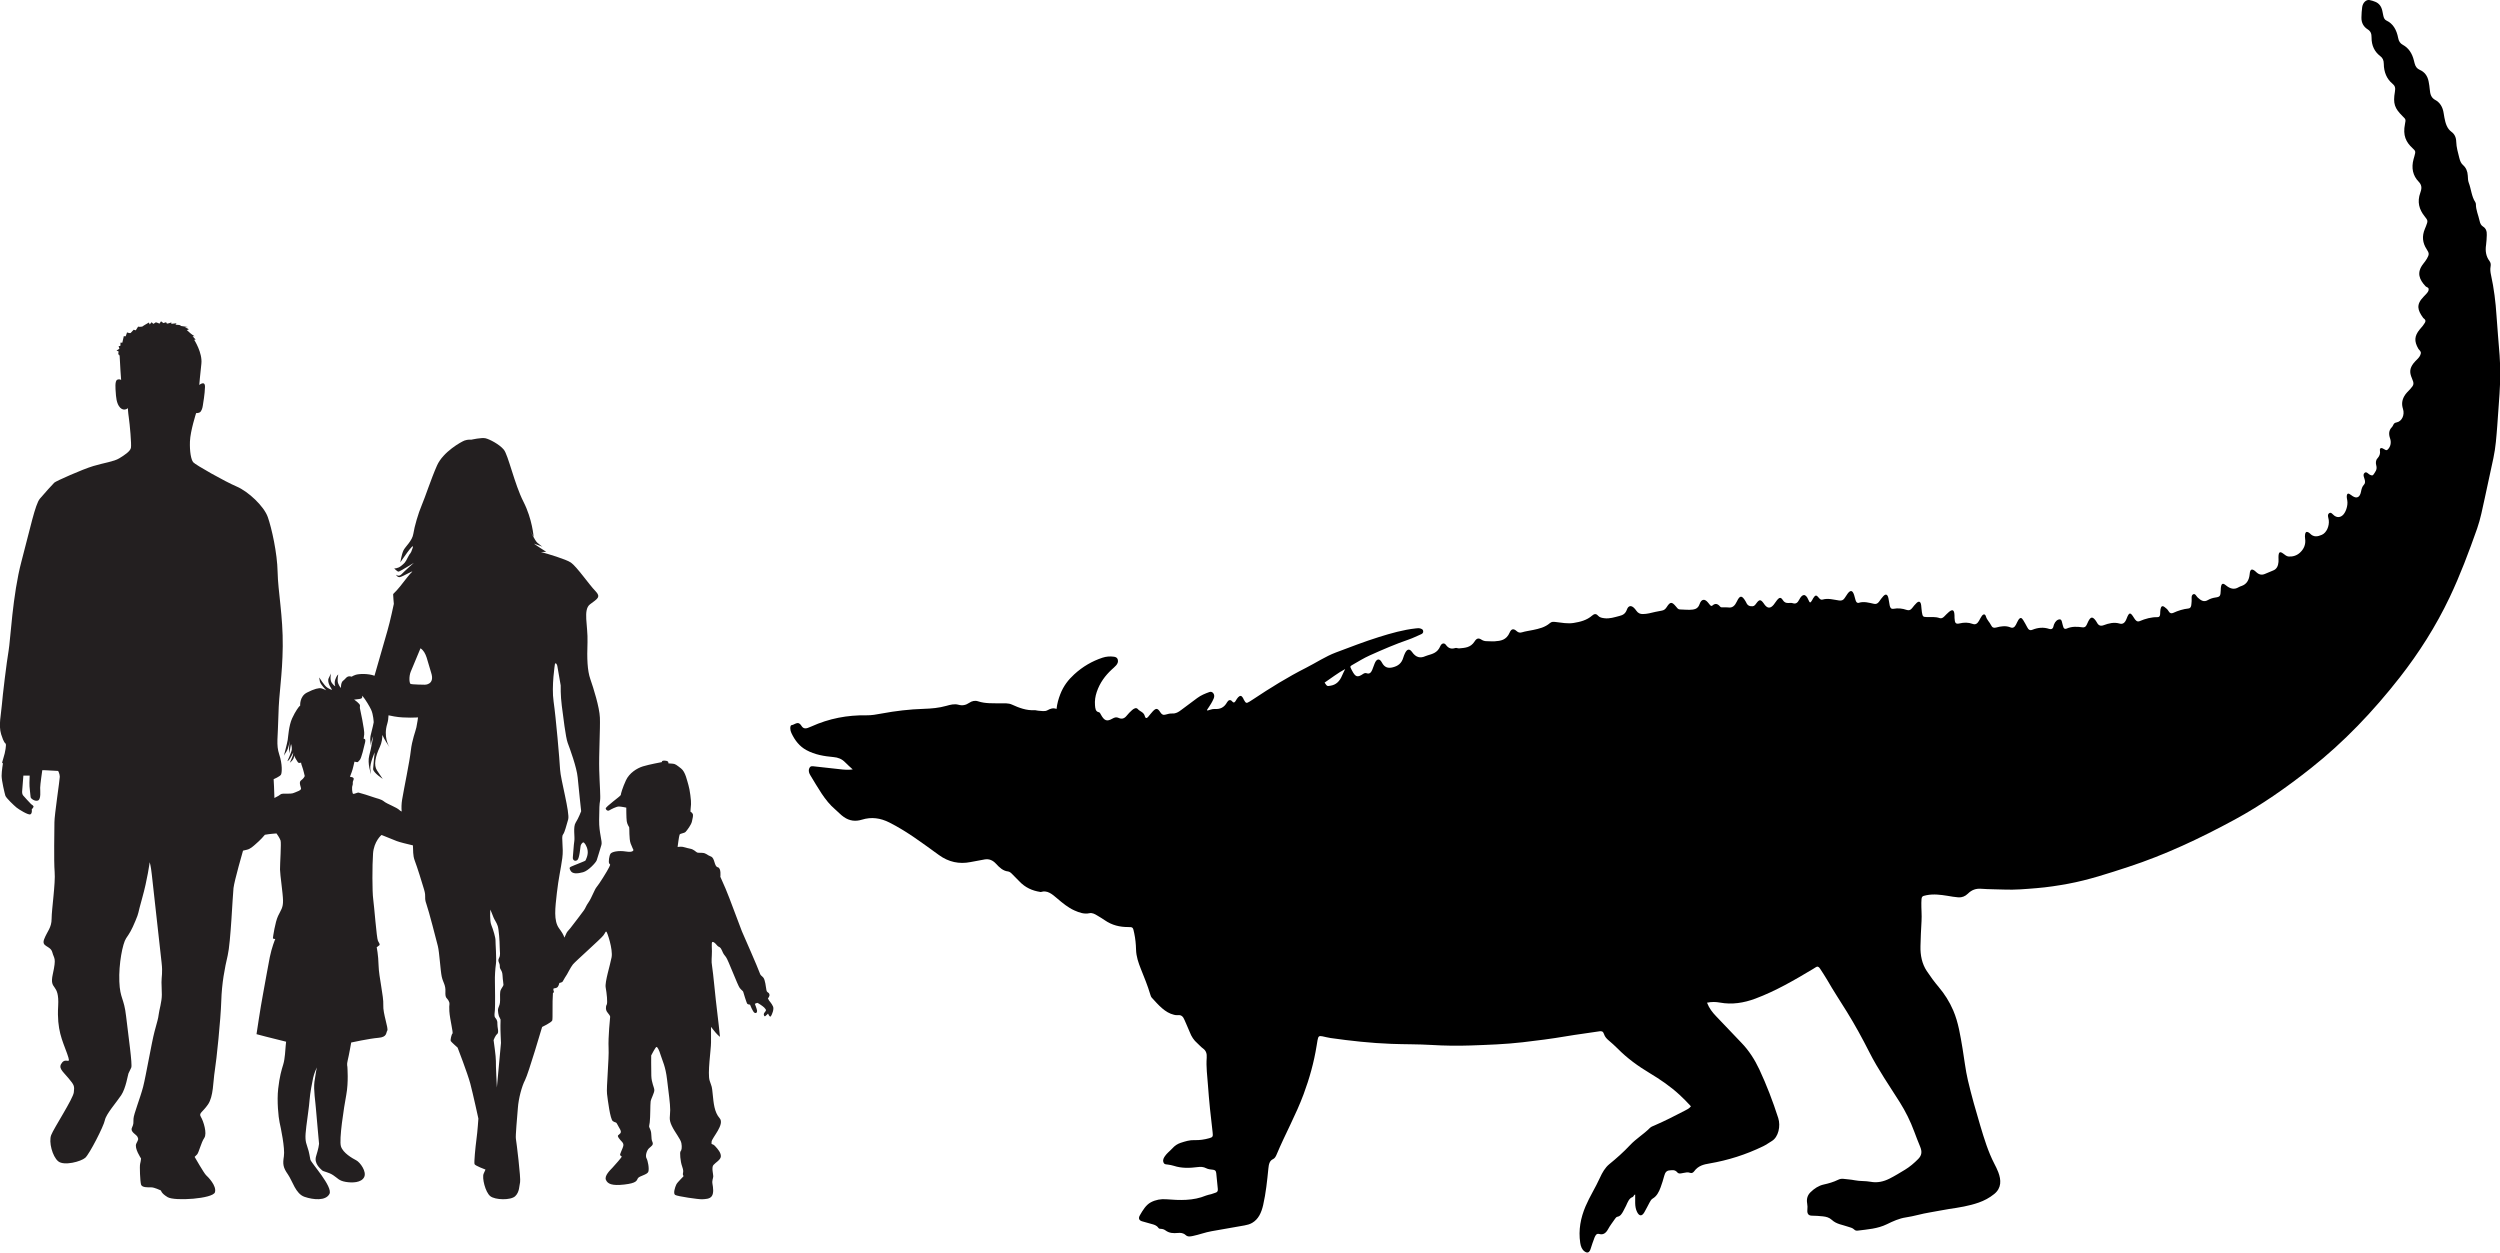 <?xml version="1.0" encoding="UTF-8"?><svg id="Layer_2" xmlns="http://www.w3.org/2000/svg" viewBox="0 0 1111.55 556.91"><defs><style>.cls-1{fill:#231f20;}</style></defs><g id="Layer_1-2"><g><g><path class="cls-1" d="M173.14,332.15s.04,.06,.05,.07c.03,.03,0,0-.05-.07Z"/><path class="cls-1" d="M343.65,447.41c-.5-1.2-1.49-2.19-1.74-2.59-.25-.4-.49-.94-.49-.94,0,0,.99-.9,.64-1.89-.35-1-1.05-.44-1.3-1.84-.25-1.39-.54-4.53-1.39-5.52-.85-1-1.19-.7-1.69-2.29-.5-1.59-7.21-16.91-7.81-18.25-.59-1.34-5.81-15.71-7.25-18.94-1.44-3.23-2.34-5.32-2.34-5.32,0,0,.49-3.88-1.15-4.23-1.64-.35-1.24-4.13-3.03-4.77-1.79-.65-2.04-1.54-3.88-1.64-1.84-.1-1.84,.05-2.34-.2-.5-.25-1.49-1.39-2.98-1.64-1.49-.25-3.28-.99-4.23-.89-.94,.1-1.39,.1-1.39,.1,0,0,.6-4.87,.89-5.47,.3-.6,2.04-.55,2.68-1.24,.65-.7,2.49-3.13,2.79-4.57,.3-1.44,.75-2.89,.3-3.53-.45-.65-.95-.89-.95-.89,0,0,.1-1.89,.25-3.23,.15-1.34-.54-6.71-1.14-8.55-.59-1.84-1.29-5.87-3.28-7.41-1.99-1.54-2.59-2.09-3.83-2.14-1.24-.05-1.84-.15-1.84-.15,0,0,.3-.85-.84-1.09-1.15-.25-1.94-.05-1.99,.25l-.04,.3s-5.67,1.04-8.41,1.89c-2.73,.84-6.07,2.98-7.56,6.21-1.5,3.23-2.29,6.02-2.29,6.51s-6.96,5.32-6.71,6.07c.25,.75,.9,1.19,1.64,.75,.75-.45,3.13-1.69,4.18-1.69s3.33,.5,3.33,.5c0,0,0,4.62,.2,6.01,.2,1.39,.94,2.44,1.09,2.73,.15,.3-.1,5.27,.65,7.21,.74,1.94,1.24,2.83,1.24,2.83,0,0,.1,1.29-3.28,.74-3.39-.55-6.32,.1-6.92,1-.59,.89-.95,3.58-.59,4.27,.34,.7,.8,0,0,1.69-.8,1.69-4.57,7.71-5.52,8.75-.94,1.04-2.29,4.92-3.58,6.76-1.3,1.84-1.35,2.59-2.14,3.68-.8,1.09-4.53,6.07-5.97,7.86-1.44,1.79-1.44,1.39-2.19,3.18-.15,.35-.32,.72-.51,1.09-.36-1.27-1.22-2.56-2.34-4.09-2.53-3.44-1.74-9.11-1.01-15.72,.74-6.6,1.77-10.7,2.42-15.54,.66-4.85-.58-9.26,.3-10.46,.9-1.2,1.44-3.97,2.31-6.73,.86-2.76-3.38-17.9-3.59-22.16-.21-4.26-1.87-23.33-2.88-30.22-1.01-6.89,.61-16.88,.61-16.88,.61-.64,1.03,.96,1.03,.96l1.51,8.71s-.11,4.45,.49,9.04c.61,4.6,1.7,14.09,2.63,16.52,.92,2.43,4.03,10.88,4.43,15.36,.41,4.48,1.55,15.01,1.55,15.01,0,0-1.19,3.15-2.43,5.06-1.24,1.92-.31,6.31-.61,8.17-.3,1.85-.5,5.89-.66,7.23-.17,1.34,1.03,2.02,2.01,1.24,.97-.78,1.32-5.74,1.46-6.36,.14-.61,.8-1.51,1.22-1.49,.41,.02,1.58,1.53,1.89,3.62,.31,2.09-.82,4.11-.94,4.41-.13,.31-2.86,1.21-4.99,2.15-2.12,.93-2.52,.8-1.66,2.41,.86,1.59,3.25,1.3,5.56,.68,2.31-.61,5.71-4.28,6.06-5.31,.37-1.02,1.6-5.21,2.1-6.84,.5-1.64-1.1-5.24-1.02-11.05,.07-5.8,.12-6.84,.41-8.59,.29-1.74-.18-6.96-.37-13.71-.19-6.75,.49-18.54,.3-23.21-.18-4.68-2.88-13.22-4.24-17.12-1.36-3.9-1.53-9.1-1.27-16.45,.25-7.35-2.1-14.41,1.13-16.85,3.23-2.44,5.02-3.18,2.37-5.9-2.68-2.72-8.29-10.88-10.9-12.66-2.13-1.47-10.66-4-13.32-4.69,.97,.06,2.35-.1,2.35-.1,0,0-5.84-3.71-5.32-3.58,.51,.13,3.67,1.32,3.67,1.32,0,0-1.21-.78-2.3-1.77-1.1-.99-3.26-5.55-3.26-5.55l1.62,2.98s-.55-7.91-4.53-15.67c-3.97-7.77-6.76-20.77-8.73-23.14-1.95-2.38-6.4-4.67-8.15-5.06-1.75-.4-6.26,.63-6.26,.63,0,0-1.55-.17-3.03,.37-1.48,.55-9.57,5.03-12.26,11.12-2.69,6.09-5.25,14.06-6.78,17.62-1.52,3.55-3.26,9.49-3.73,12.68-.46,3.2-3.6,5.74-4.41,7.46-.81,1.72-1.4,5.32-1.4,5.32,0,0,6.6-9.84,5.51-6.47-1.1,3.36-1.03,1.81-2.18,4.25-1.15,2.43-1.58,2.62-2.99,3.8-1.4,1.18-3.06,1.1-3.06,1.1,0,0,1.39,1.41,1.9,1.43,.52,.02,6.84-3.91,6.84-3.91,0,0-4.13,3.63-5.44,5.03-1.31,1.38-2.5,.19-2.5,.19,0,0,.55,1.28,1.71,1.12,1.15-.16,6.48-3.32,5.41-2.33-1.08,.98-2.98,3.58-5.3,6.48-2.32,2.89-3.06,3.07-3.08,3.58-.02,.51,.31,4.16,.31,4.16,0,0-1.62,7.8-2.86,11.99-.84,2.83-3.55,12.21-5.74,19.97-2.93-1.06-6.9-.9-8.44-.39-.69,.23-1.26,.52-1.72,.81-2.14-.74-2.69,1.05-3.71,1.72-1.17,.77-1.06,3.33-1.06,3.33,0,0-.74-.79-1.24-2.12-.51-1.33,.05-3.92,.05-3.92,0,0-.69,.42-1.31,2.23-.63,1.82,.04,3.02,.04,3.02,0,0-.68-.2-1.62-1.55-.93-1.35-.38-3.89-.35-4.08,.03-.18,0,0-.99,2-.99,2,1.5,5.03,1.47,5.17-.02,.14-.84-.14-2.14-.96-1.31-.84-3.55-4.5-3.55-4.5,0,0,0,.67,.32,1.92,.33,1.25,2.8,3.8,2.8,3.8,0,0-1.2-.62-2.21-.88-1.01-.26-3.05,.18-6.39,1.9-3.34,1.72-2.99,5.8-2.99,5.8l-.27,.2c-.27,.2-1.84,2.2-3.32,5.46-1.48,3.26-1.73,8.15-1.96,9.6-.23,1.45-1.69,7.01-1.69,7.01,0,0,.22-.49,1.18-1.96,.91-1.41,1.4-4.55,1.44-4.82,0,.1-.08,.6-.26,2.23-.21,1.88,.11,3.52,.11,3.52l.15-1.22c.15-1.22,.57-2.97,.57-2.97,0,0,.45,1.37,.32,2.5-.13,1.13-1.98,5.19-1.98,5.19,0,0,.22-.16,.66-.51,.45-.36,1.99-3.42,1.99-3.42,0,0-.1,.65-.2,1.26-.1,.61-1.35,3.33-1.35,3.33,0,0,1.32-1.04,1.66-1.94,.33-.91,.27-1.39,.27-1.39l.09,.35c.09,.35,1.02,1.98,1.53,2.69,.51,.71,1.46,.19,1.46,.19,0,0,0,.57,.48,1.8,.48,1.23,1.15,4.21,1.15,4.21,0,0-.35,1-1.65,1.94-1.3,.94,.32,3.4-.05,3.92-.36,.52-1.3,.94-2.42,1.34-1.11,.4-1.16,.68-3.93,.62-2.77-.06-2.31,.11-3.6,.95-.37,.24-1.04,.59-1.83,.98-.02-2.7-.35-8.36-.35-8.36,0,0,2.8-1.19,3.27-2.02,.46-.83,.67-4.62-.78-8.98-1.45-4.36-.57-7.32-.36-17.49,.21-10.18,1.76-17.18,1.92-30.58,.15-13.39-2.13-24.6-2.28-33.06-.16-8.46-2.65-19.52-4.36-24.4-1.71-4.88-8.72-11.42-13.86-13.6-5.14-2.18-18.38-9.65-19.31-10.8-.94-1.15-1.61-4.62-1.45-9.24,.16-4.62,2.75-12.61,2.75-12.61,0,0,.93,.05,1.6-.31,.68-.36,1.2-1.76,1.35-2.85,.16-1.09,.93-5.4,.99-8.46,.05-3.06-2.54-.88-2.54-.88,0,0,.36-4.47,.93-9.39,.57-4.93-3.22-10.74-3.22-10.74,0,0,.83,.05,.63-.1-.21-.16-1.3-1.45-1.3-1.45h.88s-.26-.15-.98-.62c-.72-.47-2.49-2.13-2.49-2.13,0,0,.94-.16,.83-.36-.1-.21-1.66-.83-1.66-.83l1.3-.15-3.74-.57s.88-.2,.73-.26c-.15-.05-2.49-.21-2.49-.21l.47-.63-2.33,.26,.05-.62s-1.66,.57-1.92,.52c-.26-.05-.41-.62-.41-.62l-1.25,.37-1.04-.78-.68,1.04s-1.66-.73-1.71-.57c-.05,.15-1.04,.67-1.04,.67l-.73-.72s-.78,.78-.83,.94c-.06,.16-.37-.83-.37-.83,0,0-2.75,1.56-2.8,1.71-.05,.16-1.45,.26-1.6,.21-.16-.05-.42-.1-.42-.1l-1.04,1.66-.94-.26s-.99,1.09-1.3,1.4c-.3,.31-1.66-.21-1.66-.21,0,0-.46,1.56-.63,1.71-.15,.16-.78-.1-.78-.1l-.67,2.96h-.83s.06,1.35-.1,1.45c-.16,.11-.73,.05-.73,.05l.36,1.19-1.3,.83,.94,.36-.16,1.35s.67-.21,.67,1.34,.62,10.07,.62,10.07c0,0-.41-.62-1.66-.2-1.25,.42-.83,4.26-.73,5.71,.1,1.45,.21,4.98,1.97,6.75,1.77,1.76,3.43,.2,3.43,.2,0,0,0,1.46,.41,4.25,.42,2.8,1.24,11.84,.94,13.39-.3,1.56-2.8,3.22-5.19,4.67-2.39,1.46-6.64,1.97-11.52,3.43-4.88,1.45-16.71,6.74-17.34,7.37-.63,.62-4.36,4.67-6.44,7.16-2.08,2.49-4.26,13.08-8.2,27.92-3.94,14.84-4.88,34.98-5.7,39.65-.83,4.67-2.7,20.14-3.01,24.19-.31,4.04-1.55,8.93-.31,12.97,1.25,4.05,1.86,3.95,2.08,4.26,.2,.31-.11,3.43-1.14,6.54-1.04,3.12-.11,1.87-.11,1.87,0,0-.62,3.63-.62,5.81s1.35,7.79,1.66,8.82c.32,1.04,3.95,4.46,4.99,5.3,1.04,.83,5.19,3.42,6.12,3.01,.94-.41,.63-2.28,.63-2.28,0,0,.42-.32,.73-.94,.3-.62-.63-.93-1.04-1.35-.42-.41-3.12-3.32-3.53-3.84-.41-.52-.52-1.35-.41-2.18,.1-.83,.52-6.64,.52-6.64h2.8s0,1.24-.1,3.11c-.1,1.87,.52,5.71,.52,6.43s2.18,2.18,3.42,1.46c1.24-.73,.83-4.26,.83-5.61s.94-7.79,.94-7.79h1.14l5.92,.32s.73,1.35,.73,2.59-2.39,17.02-2.39,20.24-.31,17.13,.1,22.11c.42,4.98-1.35,16.71-1.35,20.76s-1.97,5.6-3.32,9.13c-1.35,3.53,2.81,2.7,3.63,5.81,.83,3.11,1.87,2.18,.21,9.76-1.66,7.58,3.01,3.42,2.39,14.12-.63,10.69,1.87,15.26,3.95,21.07,2.07,5.81-.21,1.66-2.18,4.05-1.97,2.39,.1,3.73,2.8,6.95,2.7,3.22,2.7,3.53,2.39,6.33-.31,2.81-8.93,15.99-10.07,19-1.14,3.01,.52,9.45,3.12,11.63,2.6,2.18,10.17,.1,12.04-1.55,1.87-1.66,8.2-14.01,8.72-16.72,.52-2.7,5.19-7.99,7.26-11.1,2.08-3.12,3.01-9.24,3.22-9.66,.2-.41,.62-1.34,1.24-2.59,.62-1.24-1.35-14.54-2.28-22.84-.93-8.31-2.7-7.68-3.01-15.47-.31-7.78,1.46-16.92,3.01-19.2,1.56-2.28,2.39-3.53,4.16-7.79,1.76-4.26,.72-2.08,3.01-10.17,2.29-8.1,3.32-15.88,3.32-15.88,0,0,.52,1.55,.94,5.5,.42,3.94,3.84,34.78,4.36,39.24,.52,4.46-.05,5.99-.05,8.64s.15,2.34,.15,5.53-1.17,6.77-1.4,8.8c-.24,2.02-.63,2.96-1.86,7.63-1.25,4.68-3.82,19.7-5.06,24.53-1.25,4.83-4.21,12.22-4.28,14.17-.08,1.94,.16,2.18-.7,4.05-.85,1.87,2.03,2.96,2.49,4.05,.46,1.09,.46,.94-.54,2.96-1.01,2.02,2.1,6.61,2.1,6.61,0,0-.07,1.17-.39,2.34-.31,1.17,0,7.86,.39,9.26,.4,1.4,3.04,1.25,4.52,1.25s3.89,1.25,4.2,1.33c.32,.08,0,1.17,3.12,3.04,3.11,1.86,20.17,.7,21.02-2.18,.86-2.88-3.11-6.85-3.97-7.63-.86-.78-5.06-8.1-5.06-8.1,0,0,.31-.31,1.09-1.09,.78-.78,1.79-5.3,3.19-7.32,1.4-2.02-.39-7.55-1.48-9.34-1.09-1.79,.63-1.94,3.12-5.53,2.49-3.58,2.26-10.2,3.03-14.95,.78-4.75,2.65-22.97,2.89-30.99,.23-8.01,1.55-14.79,2.87-20.39,1.33-5.61,2.19-26.55,2.57-29.9,.39-3.35,4.23-16.63,4.23-16.63,0,0,.21-.1,1.71-.42,1.51-.31,2.86-1.61,3.59-2.23,.47-.41,2.65-2.25,4.43-4.43,2.28-.43,5.16-.59,5.16-.59,0,0,1.41,1.95,1.8,3.12,.39,1.16-.26,10.35-.24,12.89,.03,2.54,1.29,10.55,1.34,13.81,.05,3.27-.9,4.12-2.21,6.88-1.3,2.76-2.24,9.22-2.28,9.79-.04,.57,1.15,.33,1.03,.5-.12,.17-1.56,3.77-2.43,8.04-.88,4.26-1.84,10.29-2.99,16.29-1.15,5.99-2.91,17.93-2.91,17.93,0,0,.27,.09,4.14,1.09,3.86,1,9.02,2.26,9.02,2.26l-.18,1.74c-.18,1.74-.29,5.75-1.09,8.35-.8,2.6-1.62,5.34-2.25,10.8-.63,5.46,.12,12.76,.62,14.99,.51,2.24,2.47,11.51,1.91,15.06-.57,3.55-.33,5.03,1.78,8.04,2.1,3.02,3.41,8.64,7.41,10,3.99,1.36,9.42,1.84,11.07-1.29,1.65-3.14-8.14-13.8-8.48-15.24-.35-1.45-.39-2.98-1.34-5.68-.96-2.7-1.07-4.1-.46-9.12,.61-5.03,1.18-8.29,1.44-11.7,.26-3.41,1.15-7.77,1.58-9.86,.43-2.08,1.66-4.67,1.66-4.67,0,0-.6,2.83-1.07,6.39-.48,3.56,.47,9.03,.66,11.99,.2,2.95,1.4,15.21,1.39,15.6-.02,.38-.24,2.07-1.31,5.49-1.08,3.42,2.15,5.75,2.68,6.32,.53,.56,2.75,.73,4.88,2.12,2.13,1.39,2.53,2.46,5.55,2.99,3.03,.53,6.99,.36,8.24-2.08,1.25-2.43-1.77-6.6-3.5-7.5-1.72-.9-5.9-3.24-6.81-6.21-.92-2.97,1.31-17.18,2.37-22.9,1.06-5.72,.48-12.23,.5-12.42,.03-.19-.38-.92,.14-2.95,.52-2.03,1.55-7.9,1.55-7.9,0,0,8.1-1.77,12.08-2.09,3.97-.32,3.33-2.25,3.96-3.2,.63-.95-1.99-7.64-1.77-11.39,.21-3.75-1.97-12.53-2.09-17.48-.12-4.95-.85-8.18-.85-8.18,0,0,.54-.39,1.09-.83,.55-.44,.05-.9-.53-2.05-.59-1.14-1.66-15.4-2.11-18.58-.45-3.18-.45-14.92-.07-20.22,.37-5.31,3.67-8.27,3.81-8.25,.14,.02,4.91,1.98,6.71,2.7,1.23,.49,4.85,1.37,7.21,1.92,.17,2.15-.11,4.33,.8,6.74,1.2,3.17,3.08,9.27,4.15,12.85,1.07,3.58-.07,3.42,1.04,6.48,1.09,3.06,4.4,15.98,5.1,18.71,.69,2.73,1.13,10.84,1.72,13.57,.59,2.73,1.79,3.61,1.64,6.71-.15,3.1,.71,2.63,1.46,4.12,.75,1.49,.05,.94,.29,4.58,.24,3.64,1.82,9.62,1.38,9.92-.43,.29-.97,2.86-.79,3.28,.19,.42,3.08,2.95,3.08,2.95,0,0,4.42,11.42,5.65,16.04,1.22,4.63,3.59,15.52,3.59,15.52,0,0-.37,5.69-.87,9.29-.48,3.62-1.11,10.23-.84,10.96,.28,.74,4.87,2.42,4.87,2.42l-.82,1.82c-.81,1.83,.74,8.23,2.93,9.99,2.2,1.77,9.14,1.9,11.1,.03,1.96-1.88,1.77-4.58,2.17-6.21,.39-1.65-1.62-18.04-1.86-19.29-.24-1.26,.57-9.62,.88-13.76,.3-4.13,1.71-9.56,3.2-12.39,1.47-2.83,7.58-23.59,7.58-23.59,0,0,4.13-1.97,4.5-2.89,.3-.77-.04-8.02,.31-12.2,.26-.1,.42-.27,.42-.55,0-.21-.12-.55-.25-.85,.03-.21,.07-.41,.11-.58,0-.02,0-.03,.01-.05,.55-.06,1.47-.22,1.82-.66,.5-.64,.75-1.79,.75-1.79,0,0,1.25-.19,1.5-.69,.25-.5,1.74-2.98,1.89-3.13,.15-.15,1.59-3.13,2.63-4.42,1.04-1.3,12.43-11.39,13.53-12.88,1.09-1.49,.94-1.84,1.34-1.69,.4,.15,2.98,7.91,2.33,11.39-.64,3.48-3.08,11.04-2.63,13.43,.45,2.39,.94,6.86,.45,7.66-.5,.8-.5,2.44,.3,3.38,.79,.95,1.26,1.65,1.24,1.99-.02,.34-.94,9.1-.7,13.87,.25,4.77-1.04,17.65-.69,20.44,.34,2.79,1.39,11.24,2.58,12.09,1.19,.84,1.45,.14,2.09,1.59,.65,1.44,2.04,2.88,1.24,3.83-.79,.95-1.58,.7-.69,2.09,.9,1.39,2.24,1.99,2.04,3.33-.2,1.34-1.79,3.98-1.39,4.37,.4,.4,.69,.4,.65,.65-.05,.25-2.93,3.63-4.08,4.82-1.14,1.19-3.68,3.63-2.94,5.42,.75,1.79,2.63,2.73,8.2,2.09,5.57-.65,5.42-1.74,6.02-2.79,.6-1.04,4.13-1.54,4.63-2.88,.5-1.34-.2-4.97-.8-6.01-.6-1.05,.05-3.43,1.1-4.43,1.05-1,2.19-1.44,1.49-2.94-.7-1.49-.1-3.48-.9-5.37-.79-1.89-.55-.89-.25-3.23,.3-2.34,.2-8.01,.4-9.3,.2-1.29,1.69-3.83,1.64-5.07-.05-1.25-1.25-3.18-1.34-6.37-.1-3.18-.05-9-.05-9,0,0,1.89-3.73,2.34-3.78,.45-.05,1.15,1.25,1.89,3.68,.74,2.44,2.14,4.87,2.83,10.84,.7,5.97,1.39,10.59,1.39,13.52s-.75,3.98,.7,7.01c1.44,3.03,3.92,5.87,4.27,7.71,.35,1.84,.1,3.23-.35,3.63-.45,.4-.1,4.52,.65,6.61,.75,2.09,.5,2.54,.4,3.13-.1,.6,.05,1.1,.29,1.2,.25,.1-2.73,2.68-3.27,3.88-.55,1.19-1.44,3.92-.5,4.57,.94,.65,10.64,2.04,12.03,1.94,1.39-.1,3.33-.05,4.28-1.39,.94-1.34,.59-3.83,.3-5.42-.3-1.59,.35-2.54,.35-3.43s-.84-3.88,.05-4.97c.9-1.09,3.33-2.33,3.33-3.93s-1.3-3.13-2.59-4.52c-1.28-1.39-1.78-.2-1.53-1.99,.25-1.79,5.96-7.71,3.57-10.39-2.38-2.69-2.68-6.76-3.08-10.64-.4-3.88-.3-2.84-1.35-6.02-1.04-3.19,.6-13.82,.6-17.01v-6.96s2.08,2.79,3.03,3.63l.95,.84s-.95-9.35-1.4-12.53c-.45-3.18-1.66-16.39-2.1-18.83-.45-2.44-.08-3.9-.08-6.78s-.55-5.02,1.19-3.68c.62,.47,1.2,1.39,1.64,1.64,.45,.25,.99,.25,1.64,1.79,.65,1.54,.9,1.84,1.79,2.93,.9,1.09,5.22,12.63,6.11,13.72,.9,1.09,1.45,1.34,1.54,1.69,.1,.35,1.49,5.07,1.84,5.37,.35,.3,1.19,.35,1.19,.35,0,0,1.25,3.28,2.04,3.63,.79,.35,1.15-.25,1.09-.95-.05-.69-.99-3.03-.99-3.03,0,0,.85-.45,1.1-.45s2.43,1.44,3.03,2.04c.6,.6,.89,1,.79,1.39-.1,.4-.94,1.05-.94,1.59s.25,1.15,.64,.9c.4-.25,1.25-1.15,1.25-1.15,0,0,.79,1.94,1.29,1.15,.5-.79,1.44-3.08,.94-4.27Zm-161.01-148.8c.89-2.21,4.32-10.37,4.32-10.37,2.7,1.77,2.99,5.52,4.75,10.89,1.75,5.38-2.83,5.31-2.83,5.31,0,0-5.83-.05-6.36-.38-.53-.34-.78-3.23,.11-5.44Zm-11.87,57.75c-1.4-1.13-3.23-1.33-4.45-1.81-1.22-.48-6.47-2.09-6.94-2.16-.47-.07-2.09,.82-2.43,.52-.34-.29-.62-2.73-.23-3.68,.39-.94-.2-1.13,.45-2.47,.64-1.33-1.56-1.35-1.56-1.35,0,0,.3-1,.77-2.13,.46-1.12,1.22-4.64,1.22-4.64l.88,.19c.88,.19,.65-.19,1.43-.87,.78-.69,1.95-5.92,2.41-7.85,.45-1.94-.61-1.58-.61-1.58,0,0-.05-.25,.22-1.98,.28-1.73-1.92-11.71-1.92-11.71,0,0-.04-.34,.05-1.14,.08-.8-2.64-2.68-2.64-2.68,0,0,.47,.08,2.39-.24,1.17-.19,1.26-.4,1.28-1.46,1.48,1.79,3.27,4.83,3.93,6.27,1,2.17,1.13,5.55,1.13,5.55,0,0-.57,2.97-1.24,5.35-.68,2.38,.06,4.99,.06,4.99l.06-.95c.06-.95,.92-3.39,.87-3.02-.06,.37-.81,5.04-1.73,8.44-.93,3.39,.78,8.27,.78,8.27l-.3-2.35c-.29-2.34,1.94-7.35,1.94-7.35,0,0-.63,5.74-.7,7.36-.06,1.62,4.28,4.42,4.28,4.42,0,0-1.02-1.4-2.56-3.76-1.54-2.35-.74-6.15,1.3-10.52,.82-1.77,1.09-3.72,1.09-5.25,.98,2.21,2.79,4.87,3.14,5.38-.42-.65-2.7-4.68-.97-10.34,.35-1.16,.53-2.44,.57-3.77,.91,.21,1.79,.37,2.57,.51,4.73,.85,10.55,.42,10.55,.42,0,0-.33,2.57-.73,4.42-.4,1.85-1.93,5.5-2.49,10.46-.55,4.95-2.97,16.35-3.86,21.7-.31,1.86-.34,3.67-.19,5.27-.37-.16-.71-.36-.98-.63-1.24-1.25-5.46-2.7-6.86-3.83Zm51.88,83.76c-.45,.99-.3,2.86-.3,4.58,0,1.71-.34,2.31-.8,3.53-.44,1.23,.3,3.6,.3,3.6l.7,1.43s.03,1.09-.04,2.57c-.07,1.47,.24,7.87,.24,7.87l-1.83,19.83s-.52-10.06-.44-11.77c.08-1.7-1.02-9.3-1.02-9.3,0,0,.71-1.99,1.61-2.72,.9-.74,0-2.96,.07-4.58,.08-1.64-.59-2.14-1.03-2.78-.44-.64-.2-2.11-.06-3.42,.14-1.32,.06-10.97,0-12.76-.06-1.79,.12-5.44,.45-7.6,.34-2.17-.24-9.43-.19-10.51,.05-1.09-1.01-4.79-1.85-6.78-.84-1.98-.44-6.87-.44-6.87,0,0,1.05,2.46,1.38,3.41,.34,.95,1.45,2.41,1.91,3.91,.48,1.51,.85,6.57,.87,9.3,.03,2.73,.46,3.44-.33,4.96-.77,1.53,.45,2.05,.37,3.61-.07,1.55,1.1,1.61,1.21,4.02,.13,2.42,.45,3.68,.42,4.22-.03,.55-.77,1.29-1.2,2.28Z"/></g><path d="M536.69,315.98c1.13-.27,2.27-.83,3.39-.75,2.31,.15,4.16-.54,5.53-3.03,.5-.9,1.42-1.32,2.21-.38,.78,.93,1.2,.48,1.68-.36,.3-.52,.63-1.04,1.02-1.45,.86-.89,1.47-.79,2.13,.29,.16,.25,.25,.56,.4,.83,.9,1.61,1.11,1.68,2.54,.81,.52-.32,1.04-.66,1.56-1,7.67-5.11,15.46-9.93,23.53-14.01,4.45-2.25,8.69-5.1,13.31-6.83,6.34-2.37,12.65-4.84,19.08-6.85,5.41-1.69,10.85-3.24,16.42-3.85,.71-.08,1.43-.18,2.13,.07,.5,.18,1.09,.39,1.17,1.12,.1,.89-.48,1.22-1.06,1.47-1.78,.76-3.53,1.65-5.34,2.27-5.89,2.02-11.65,4.51-17.39,7.09-2.62,1.18-5.13,2.74-7.66,4.19-1.15,.66-1.13,.72-.43,2.11,.07,.14,.14,.27,.21,.4,1.54,2.95,2.43,3.24,4.93,1.54,.55-.37,1.06-.52,1.67-.3,1.14,.42,1.88-.28,2.38-1.46,.39-.93,.71-1.9,1.08-2.85,.85-2.2,2.2-2.46,3.22-.5,1.18,2.26,2.77,2.7,4.87,2.16,2.2-.57,3.9-1.64,4.69-4.4,.17-.6,.42-1.19,.67-1.74,.92-2,2.03-2.34,3.22-.64,1.7,2.42,3.64,2.86,5.95,1.8,.3-.14,.62-.24,.94-.33,2.2-.67,4.4-1.15,5.64-4.08,.59-1.39,1.78-1.59,2.48-.62,1.21,1.69,2.54,1.95,4.19,1.43,.53-.17,1.16,.22,1.73,.16,2.49-.25,5.05-.26,6.84-3.06,.93-1.45,1.76-1.68,3.07-.82,.79,.52,1.57,.68,2.42,.68,1.17,0,2.34,.13,3.5,.05,2.61-.19,5.15-.48,6.63-3.9,.75-1.72,1.75-1.85,3.1-.63,.78,.7,1.49,.8,2.35,.54,1.64-.5,3.32-.7,4.98-1.05,2.6-.55,5.25-1.13,7.5-3.08,.74-.64,1.52-.57,2.4-.47,2.71,.31,5.48,.87,8.13,.43,2.83-.47,5.78-1.14,8.25-3.31,.8-.7,1.67-.94,2.49,0,.82,.94,1.85,1.07,2.89,1.21,2.31,.32,4.51-.44,6.73-1.01,1.45-.37,2.61-.91,3.3-2.83,.66-1.84,1.94-1.97,3.21-.7,.35,.35,.68,.76,.97,1.18,.78,1.13,1.76,1.55,2.94,1.5,.91-.04,1.81-.09,2.71-.31,1.91-.46,3.82-.89,5.75-1.22,.9-.16,1.53-.64,2.1-1.53,1.56-2.45,2.28-2.49,4.07-.36,.51,.61,.97,1.36,1.76,1.37,1.95,.03,3.89,.32,5.84,.06,1.33-.18,2.4-.8,2.94-2.37,.87-2.5,2.39-2.5,3.83-.68,.27,.34,.55,.69,.83,1.02,.31,.36,.69,.59,1.05,.26,1.29-1.17,2.39-.84,3.47,.47,.33,.4,.86,.32,1.31,.32,.78,.02,1.57-.08,2.34,.04,1.81,.28,2.89-.78,3.77-2.65,1.33-2.83,2.25-2.81,3.83-.15,.12,.19,.24,.39,.33,.6,.59,1.43,1.58,1.72,2.78,1.67,.84-.04,1.25-.66,1.74-1.33,1.33-1.81,1.95-1.78,3.29,.09,.09,.12,.16,.25,.25,.37,1.34,1.89,2.69,1.97,4.15,.19,.56-.68,1.01-1.48,1.57-2.15,.95-1.15,1.66-1.24,2.46,.04,.7,1.13,1.51,1.37,2.53,1.34,.65-.02,1.33-.11,1.94,.09,1.37,.46,2.16-.21,2.88-1.61,1.17-2.28,2.72-3.09,4.05,.1,.65,1.56,.91,1.48,1.71,.09,.15-.26,.27-.55,.43-.8,.92-1.46,1.42-1.56,2.47-.22,.51,.65,1.01,1.03,1.7,.83,2.48-.72,4.9,.06,7.33,.4,1.01,.14,1.79-.05,2.44-1,.46-.68,.89-1.39,1.37-2.05,1.27-1.7,2.19-1.51,2.88,.59,.25,.75,.42,1.52,.64,2.29,.24,.86,.72,1.44,1.47,1.2,2.29-.73,4.51-.02,6.74,.46,.92,.2,1.64-.1,2.26-.98,.6-.85,1.2-1.71,1.89-2.44,1.09-1.16,1.88-.82,2.26,.91,.24,1.09,.36,2.21,.58,3.3,.22,1.08,.74,1.6,1.72,1.41,1.95-.37,3.9-.15,5.79,.5,1.02,.35,1.75,.09,2.45-.81,.63-.81,1.28-1.63,2-2.3,1.08-1,1.82-.58,2.02,1.06,.13,1.03,.16,2.09,.33,3.11,.32,1.92,.51,2.08,2.08,2.11,1.94,.04,3.9-.2,5.81,.47,.74,.26,1.4-.09,1.99-.67,.71-.7,1.4-1.45,2.15-2.08,1.63-1.34,2.36-.88,2.45,1.49,.02,.4,0,.81,.02,1.21,.1,2.27,.52,2.83,2.27,2.41,1.96-.47,3.89-.48,5.78,.22,1.32,.49,2.11-.17,2.82-1.36,.42-.72,.77-1.51,1.25-2.16,.72-.98,1.49-.96,1.84,.21,.47,1.61,1.62,2.49,2.27,3.86,.56,1.17,1.27,1.33,2.31,1.05,2.09-.57,4.23-.91,6.33-.05,1.16,.47,1.87-.13,2.46-1.24,.36-.67,.64-1.41,1.04-2.04,.78-1.22,1.43-1.18,2.17,.06,.61,1.03,1.24,2.06,1.78,3.16,.56,1.14,1.25,1.54,2.29,1.12,2.46-.99,4.94-1.23,7.47-.39,.89,.29,1.7,.09,1.94-1.29,.04-.23,.12-.46,.21-.68,.52-1.33,1.48-2.24,2.55-2.27,.96-.02,1,1.48,1.3,2.43,.05,.15,.1,.3,.13,.46,.24,1.16,.77,1.6,1.73,1.18,2.27-.99,4.61-.85,6.93-.53,.92,.13,1.5-.23,1.92-1.18,.22-.5,.44-.99,.68-1.47,1.09-2.14,1.92-2.21,3.33-.29,.17,.24,.34,.49,.48,.76,.74,1.44,1.7,1.73,3.02,1.24,2.3-.86,4.64-1.45,7.09-.73,1.46,.43,2.42-.37,3.08-2.1,1.18-3.09,1.69-3.1,3.35-.38,.62,1.02,1.35,1.88,2.46,1.41,2.6-1.1,5.24-1.84,8.01-1.78,.69,.02,1.08-.44,1.13-1.32,.04-.72,.03-1.46,.15-2.17,.25-1.41,.84-1.74,1.82-1,.66,.5,1.33,1,1.79,1.84,.51,.93,1.23,1.13,2.06,.75,2.2-1.01,4.46-1.71,6.8-1.96,.69-.07,1.06-.57,1.2-1.34,.11-.62,.12-1.27,.18-1.91,.1-1.08-.34-2.51,.68-3.05,.94-.49,1.4,.88,2.05,1.47,1.33,1.2,2.66,2.16,4.42,1.13,1.04-.61,2.18-.99,3.36-1.16,2.16-.31,2.33-.6,2.44-3.33,0-.24,0-.49,.02-.73,.17-2.18,.8-2.59,2.23-1.4,1.8,1.49,3.66,2.14,5.73,.85,.4-.25,.85-.39,1.29-.54q3.23-1.12,3.59-5.33c.18-2.06,.89-2.48,2.33-1.35,.27,.22,.52,.48,.79,.71,1.15,1,2.37,1.2,3.7,.6,1.22-.55,2.46-1.05,3.69-1.54,1.49-.6,2.16-1.97,2.3-3.79,.06-.72-.02-1.45-.01-2.18,.04-2.23,.6-2.64,2.12-1.5,.78,.58,1.5,1.25,2.47,1.3,1.82,.1,3.58-.44,4.98-1.74,1.58-1.47,2.69-3.5,2.27-6.26-.1-.62-.1-1.3,0-1.92,.12-.85,.57-1.26,1.28-.92,.3,.14,.61,.32,.85,.57,1.66,1.78,3.48,1.42,5.32,.61,2.06-.9,3.39-3.84,3.07-6.54-.12-.99-.74-2.23,.04-2.96,.92-.87,1.66,.41,2.39,.95,1.18,.86,2.36,.89,3.51,.06,1.56-1.12,2.68-4.48,2.3-6.72-.12-.71-.29-1.41-.22-2.15,.08-.8,.45-1.18,1.08-.86,.54,.28,1.02,.71,1.54,1.04,1.85,1.18,3.22,.49,3.69-1.98,.23-1.22,.53-2.31,1.32-3.13,.51-.53,.54-1.19,.4-1.98-.19-1.05-1.03-2.28-.24-3.16,.92-1.02,1.75,.45,2.62,.79,.52,.2,1.05,.45,1.44-.14,.77-1.15,1.76-2.2,1.26-4.03-.3-1.1-.28-2.29,.49-3.15,.88-.98,1.38-2,1.13-3.59-.15-.94,.48-1.22,1.17-.9,.42,.2,.84,.44,1.25,.68,.4,.24,.74,.14,1.08-.19,1.21-1.18,1.65-3.07,1.02-4.88-.67-1.92-.61-3.59,.77-5,.24-.25,.46-.59,.6-.94,.32-.82,.81-1.07,1.53-1.2,2.35-.45,3.69-3.33,2.83-6.01-.63-1.97-.47-3.72,.48-5.49,.74-1.39,1.8-2.3,2.77-3.36,1.68-1.83,1.76-2.39,.7-4.82-1.13-2.6-.96-4.37,.71-6.58,.53-.7,1.17-1.28,1.77-1.9,.66-.68,1.29-1.45,1.49-2.48,.2-1.04-.7-1.44-1.1-2.13-1.91-3.31-1.77-5.65,.61-8.55,.46-.57,.95-1.1,1.41-1.67,.32-.4,.61-.84,.88-1.29,.36-.6,.39-1.18-.15-1.67-.21-.19-.46-.33-.63-.57-2.42-3.37-3.23-5.81,.2-9.34,.4-.41,.82-.8,1.19-1.25,.51-.61,1.17-1.23,1.08-2.18-.08-.82-.92-.77-1.35-1.22-2.85-3.04-4.1-6.09-1.07-9.98,.59-.75,1.19-1.5,1.67-2.35,1.05-1.87,1.03-2.38-.14-4.17-1.83-2.8-2.16-5.77-.8-9,.18-.43,.36-.86,.53-1.3,.89-2.3,.88-2.43-.64-4.33-2.42-3.02-3.4-6.43-1.89-10.53,.05-.15,.09-.3,.14-.45,.59-1.76,.39-3.09-.91-4.43-2.53-2.61-3.33-6.02-2.25-9.99,.12-.46,.26-.91,.39-1.37,.6-2.11,.52-2.25-.89-3.56-2.86-2.66-4.34-5.6-3.32-10.68,.44-2.19,.34-2.09-1.1-3.54-3.5-3.5-4.29-5.5-3.37-10.87,.3-1.73,.04-2.6-1.13-3.57-2.47-2.05-3.79-5.09-3.82-8.8-.02-1.68-.52-2.64-1.64-3.49-2.43-1.86-3.83-4.61-3.8-8.21,.02-1.76-.42-2.79-1.7-3.61-1.7-1.07-2.89-2.78-2.8-5.37,.05-1.53,.12-3.07,.34-4.57,.29-1.97,1.78-3.37,3.22-3.11,.89,.16,1.78,.45,2.64,.8,1.58,.65,2.66,1.96,3.09,4.01,.15,.7,.28,1.41,.43,2.11,.2,.98,.57,1.82,1.38,2.19,2.95,1.36,4.54,4.11,5.24,7.81,.26,1.41,.91,2.37,2.04,2.98,2.52,1.36,4.18,3.74,4.96,7.04,.09,.39,.2,.77,.29,1.15,.37,1.46,1.03,2.4,2.3,2.95,1.96,.85,3.45,2.49,3.95,5.22,.21,1.18,.42,2.35,.51,3.56,.15,2,.65,3.66,2.36,4.56,2.09,1.1,3.42,3.13,3.82,6,.09,.64,.2,1.27,.32,1.9,.48,2.56,1.18,4.89,3.17,6.34,1.29,.93,2.04,2.4,2.09,4.38,.07,2.52,.79,4.87,1.38,7.26,.32,1.28,.76,2.35,1.67,3.14,1.29,1.13,1.98,2.71,2.09,4.7,.06,1.04,.06,2.18,.41,3.08,1.09,2.83,1.24,6.14,2.91,8.66,.16,.24,.28,.59,.28,.89,0,2.67,1.11,4.95,1.64,7.43,.25,1.17,.66,2.02,1.57,2.58,1.22,.75,1.73,2.03,1.63,3.77-.08,1.44-.09,2.88-.31,4.32-.42,2.66-.05,5.15,1.5,7.19,.55,.73,.68,1.52,.5,2.45-.24,1.3-.08,2.55,.2,3.82,1.3,5.93,2.05,11.97,2.44,18.1,.37,5.86,.94,11.71,1.37,17.56,.42,5.71,.33,11.42-.03,17.13-.3,4.74-.64,9.48-1.01,14.21-.38,4.81-.7,9.64-1.71,14.33-1.3,6-2.55,12.01-3.88,18-1,4.51-1.86,9.11-3.37,13.39-3.68,10.42-7.55,20.76-12.21,30.55-6.16,12.95-13.66,24.69-22.11,35.52-11.95,15.3-24.98,28.89-39.46,40.36-10.92,8.65-22.16,16.53-34.03,22.97-15.37,8.33-31.02,15.7-47.27,21.01-8.85,2.89-17.69,5.82-26.76,7.5-4.62,.85-9.25,1.56-13.92,1.94-4.86,.4-9.72,.85-14.58,.64-3.37-.15-6.76-.09-10.12-.35-2.28-.18-4.2,.43-5.97,2.19-1.2,1.18-2.66,1.74-4.19,1.63-1.62-.11-3.22-.42-4.83-.68-3.09-.49-6.18-.9-9.3-.29-2.21,.43-2.29,.48-2.35,3.34-.05,2.74,.25,5.47,.08,8.21-.23,3.7-.38,7.4-.47,11.11-.1,4.07,.68,7.86,2.8,11.06,1.65,2.49,3.4,4.87,5.29,7.1,2.59,3.07,4.79,6.48,6.5,10.48,2.27,5.31,3.13,11.08,4.11,16.83,.81,4.73,1.29,9.53,2.39,14.19,1.61,6.82,3.51,13.51,5.5,20.16,1.74,5.82,3.51,11.63,6.24,16.9,.63,1.22,1.26,2.46,1.76,3.77,1.33,3.48,1.5,7.03-1.8,9.71-2.14,1.74-4.46,2.95-6.9,3.81-4.32,1.52-8.76,2.2-13.21,2.86-2.83,.42-5.64,1.07-8.47,1.51-3.6,.56-7.11,1.71-10.73,2.23-2.89,.42-5.68,1.69-8.4,3.02-4.18,2.04-8.6,2.29-12.99,2.85-.53,.07-1.1-.03-1.49-.43-.85-.87-1.9-.97-2.88-1.33-2.41-.86-5.03-1.07-7.12-3-1.22-1.12-2.5-1.4-3.95-1.58-1.69-.22-3.36-.25-5.05-.31-1.41-.05-2.05-.89-1.89-2.6,.1-.98,.08-1.89-.09-2.85-.35-1.99,.15-3.64,1.45-4.93,1.76-1.74,3.7-2.98,5.92-3.47,2.18-.48,4.33-1.09,6.39-2.1,.81-.4,1.62-.53,2.48-.41,1.61,.22,3.24,.28,4.83,.61,2.38,.49,4.8,.24,7.17,.69,2.93,.55,5.71-.07,8.38-1.41,2.34-1.18,4.62-2.59,6.89-3.96,2.11-1.28,4.04-2.92,5.86-4.76,1.6-1.63,1.79-3.24,.87-5.47-.92-2.22-1.8-4.47-2.64-6.75-1.72-4.64-3.86-8.94-6.39-12.97-4.63-7.38-9.59-14.44-13.61-22.39-3.11-6.15-6.4-12.15-9.97-17.91-2.93-4.73-5.99-9.34-8.77-14.21-.97-1.71-2.1-3.28-3.13-4.94-.57-.91-1.2-1.16-2.02-.55-.28,.21-.58,.37-.87,.55-8.42,5.06-16.89,9.98-25.88,13.33-5.14,1.92-10.38,2.75-15.76,1.76-1.83-.34-3.7-.37-5.73,.05,.99,2.56,2.44,4.34,4.02,6,3.76,3.97,7.52,7.95,11.31,11.86,3.24,3.34,5.88,7.43,7.95,11.85,3.22,6.9,5.99,14.13,8.38,21.56,1.15,3.57,.11,8.46-2.83,10.23-1.28,.77-2.51,1.67-3.85,2.32-7.71,3.75-15.69,6.26-23.88,7.66-2.55,.43-4.99,.96-6.83,3.5-.45,.62-1.09,.94-1.78,.67-1.04-.41-2.05-.12-3.08,.06-.88,.15-1.92,.56-2.63-.28-1.06-1.27-2.22-.96-3.45-.87-1.31,.1-1.95,.91-2.34,2.38-.47,1.76-1.01,3.5-1.63,5.18-.76,2.08-1.75,3.95-3.51,4.96-.62,.36-1,1.02-1.36,1.69-.8,1.47-1.53,3-2.37,4.44-1.06,1.83-2.25,1.77-3.21-.14-.6-1.19-.82-2.54-.85-3.93-.03-1.27,0-2.54,0-3.84-.67,.12-.68,.95-1.11,1.1-1.64,.54-2.21,2.31-2.95,3.89-.39,.84-.83,1.64-1.26,2.44-.62,1.16-1.31,2.23-2.53,2.43-.48,.08-.81,.48-1.11,.92-1.05,1.54-2.21,2.99-3.11,4.65-.96,1.77-2.21,2.57-3.8,2.13-1.29-.36-1.73,.44-2.22,1.6-.69,1.65-1.17,3.41-1.76,5.11-.57,1.63-1.43,1.9-2.67,1.01-1.16-.84-1.67-2.21-1.91-3.76-.88-5.79,.21-11.22,2.36-16.28,1.87-4.41,4.43-8.33,6.4-12.71,1.03-2.28,2.32-4.53,4.15-6.02,3.21-2.61,6.34-5.38,9.24-8.48,2.72-2.9,5.99-4.79,8.76-7.58,.61-.62,1.39-.86,2.12-1.18,4.6-1.99,9.1-4.29,13.59-6.63,.88-.46,1.79-.85,2.6-1.87-1.69-1.83-3.32-3.51-5.03-5.08-4.14-3.82-8.64-6.87-13.26-9.65-5.11-3.07-9.99-6.54-14.38-11.02-1.25-1.28-2.6-2.42-3.93-3.57-.87-.75-1.66-1.55-2.06-2.81-.38-1.18-1.01-1.38-2.01-1.22-4.95,.79-9.93,1.37-14.87,2.22-6.43,1.1-12.88,1.91-19.33,2.66-7.69,.89-15.42,1.15-23.13,1.42-5.78,.2-11.55,.12-17.33-.23-5.96-.36-11.94-.26-17.91-.49-9.03-.34-18-1.32-26.96-2.59-1.22-.17-2.43-.52-3.65-.76-1.54-.31-1.84-.06-2.18,1.77-.15,.79-.26,1.58-.39,2.37-1.19,7.48-3.21,14.61-5.77,21.53-3.46,9.33-8.21,17.76-12.01,26.85-.36,.87-.81,1.72-1.58,2.07-1.63,.73-1.91,2.36-2.1,4.21-.55,5.44-1.1,10.88-2.31,16.18-.79,3.46-2.12,6.35-4.9,7.97-1.09,.63-2.22,.91-3.36,1.12-4.87,.9-9.74,1.75-14.62,2.57-2.84,.48-5.57,1.56-8.38,2.13-1.1,.22-2.22,.49-3.2-.4-1.08-.98-2.27-1.06-3.53-.94-1.89,.18-3.75,.14-5.47-1.15-.6-.45-1.32-.66-2.05-.68-.39,0-.8-.03-1.08-.43-.83-1.19-1.98-1.45-3.13-1.76-1.39-.38-2.79-.76-4.18-1.18-1.28-.39-1.69-1.3-.94-2.62,1.31-2.29,2.71-4.63,4.86-5.79,2.16-1.16,4.54-1.56,6.87-1.37,5.98,.47,11.93,.75,17.73-1.66,.73-.3,1.52-.39,2.28-.61,.69-.21,1.38-.46,2.06-.7,.65-.23,.96-.72,.87-1.61-.25-2.31-.5-4.62-.69-6.95-.09-1.13-.57-1.48-1.39-1.59-1.03-.14-2.13-.17-3.05-.66-1.27-.67-2.5-.7-3.8-.53-3.56,.45-7.12,.6-10.63-.56-.87-.29-1.78-.42-2.68-.56-.76-.12-1.62,.04-1.97-1.12-.33-1.08,.21-1.88,.69-2.62,.4-.62,.93-1.12,1.42-1.63,.6-.61,1.27-1.13,1.84-1.78,1.08-1.23,2.33-2.05,3.73-2.51,2.01-.65,4.01-1.29,6.13-1.21,2.21,.09,4.41-.24,6.57-.84,1.56-.44,1.76-.71,1.52-2.61-.86-7.01-1.58-14.05-2.09-21.11-.29-4.01-.85-8.01-.54-12.06,.15-1.92-.35-3.22-1.71-4.18-.9-.63-1.65-1.57-2.5-2.31-1.48-1.27-2.57-2.9-3.34-4.93-.7-1.82-1.58-3.52-2.3-5.33-.61-1.54-1.46-2.38-2.91-2.18-.57,.08-1.17-.03-1.74-.16-4.1-.95-6.98-4.4-9.95-7.64-.32-.35-.5-.94-.66-1.46-1.16-3.95-2.73-7.66-4.22-11.43-1.06-2.67-2-5.38-2.09-8.48-.06-2.4-.29-4.8-.79-7.17-.59-2.77-.5-2.84-2.81-2.84-3.63,0-7.09-.8-10.29-3.02-1.13-.79-2.31-1.47-3.48-2.18-1.06-.65-2.19-1.21-3.37-.95-2.34,.5-4.48-.27-6.63-1.22-2.85-1.26-5.33-3.33-7.79-5.43-2.17-1.85-4.29-3.71-7.14-2.79-.12,.04-.26-.02-.39-.04-3.41-.54-6.56-1.88-9.22-4.72-1.03-1.1-2.12-2.13-3.17-3.21-.56-.58-1.15-1.09-1.89-1.17-2.13-.23-3.75-1.72-5.26-3.38-1.46-1.61-3.12-2.28-5.03-1.96-2.12,.36-4.23,.76-6.35,1.18-4.99,.99-9.69,.02-14.07-3.15-7.17-5.2-14.26-10.55-22.01-14.45-4.05-2.03-8.01-2.54-12.16-1.26-2.84,.88-5.5,.61-8.08-1.18-1.38-.95-2.52-2.26-3.81-3.35-4.68-3.94-7.7-9.74-11.05-15.17-.55-.9-.99-1.97-.49-3.15,.51-1.19,1.45-.91,2.26-.83,3.75,.38,7.49,.8,11.23,1.24,1.84,.22,3.67,.4,5.82,.11-1.29-1.2-2.36-2.11-3.34-3.13-1.51-1.57-3.23-2.19-5.18-2.36-4.14-.38-8.25-1.01-12.13-3.13-2.93-1.6-5.04-4.19-6.61-7.56-.3-.63-.49-1.32-.5-2.07,0-.59,.09-1.36,.54-1.42,.98-.13,1.79-.93,2.76-.95,.77-.02,1.31,.68,1.76,1.37,.74,1.1,1.65,1.16,2.65,.82,.56-.19,1.12-.43,1.67-.67,7.9-3.58,16.06-5.1,24.44-4.96,2.29,.04,4.52-.37,6.77-.79,6.23-1.17,12.49-1.89,18.78-2.09,3.39-.11,6.72-.39,10.03-1.33,1.76-.5,3.58-.99,5.4-.48,1.67,.47,3.24,.18,4.71-.83,1.26-.87,2.64-1.16,3.96-.71,3.32,1.11,6.69,.83,10.06,.91,1.68,.04,3.4-.2,5.02,.55,3.24,1.49,6.52,2.69,10.04,2.49,.58-.03,1.16,.23,1.74,.24,1.35,.02,2.76,.49,4.05-.23,1.27-.71,2.53-1.14,4-.56,.26-2.41,.87-4.48,1.66-6.54,1.42-3.69,3.58-6.44,6.19-8.83,3.81-3.5,8.03-5.91,12.58-7.42,1.63-.54,3.34-.67,5.03-.44,.71,.1,1.49,.3,1.77,1.26,.31,1.04-.16,1.92-.74,2.59-.61,.71-1.34,1.28-2.01,1.91-2.84,2.66-5.22,5.8-6.61,9.94-.64,1.89-.94,3.88-.77,5.9,.11,1.31,.2,2.82,1.7,3.08,.48,.08,.7,.67,.96,1.14,1.51,2.71,2.67,3.12,5.1,1.7,.93-.54,1.77-.77,2.79-.29,1.31,.62,2.51,.32,3.55-1.01,.72-.92,1.55-1.73,2.39-2.48,.76-.68,1.84-1.28,2.52-.48,1,1.19,2.7,1.28,3.18,3.28,.21,.89,.84,.92,1.39,.27,.71-.83,1.37-1.73,2.11-2.51,1.45-1.54,2.16-1.47,3.34,.39,.64,1.01,1.31,1.38,2.35,1.05,1-.32,2.06-.54,3.08-.49,1.46,.07,2.63-.61,3.81-1.52,2.37-1.82,4.79-3.57,7.18-5.35,1.69-1.26,3.54-2,5.41-2.67,.69-.25,1.32-.05,1.78,.59,.48,.66,.47,1.5,.14,2.27-.34,.78-.71,1.54-1.14,2.24-.57,.96-1.21,1.87-1.82,2.8l.14,.4Zm52.25-12.48c1.15,1.74,1.14,1.61,2.67,1.37,2.4-.38,4.05-1.92,5.12-4.54,.35-.84,.78-1.63,1.37-2.87-3.41,1.82-6.22,4.08-9.17,6.05Z"/></g></g></svg>